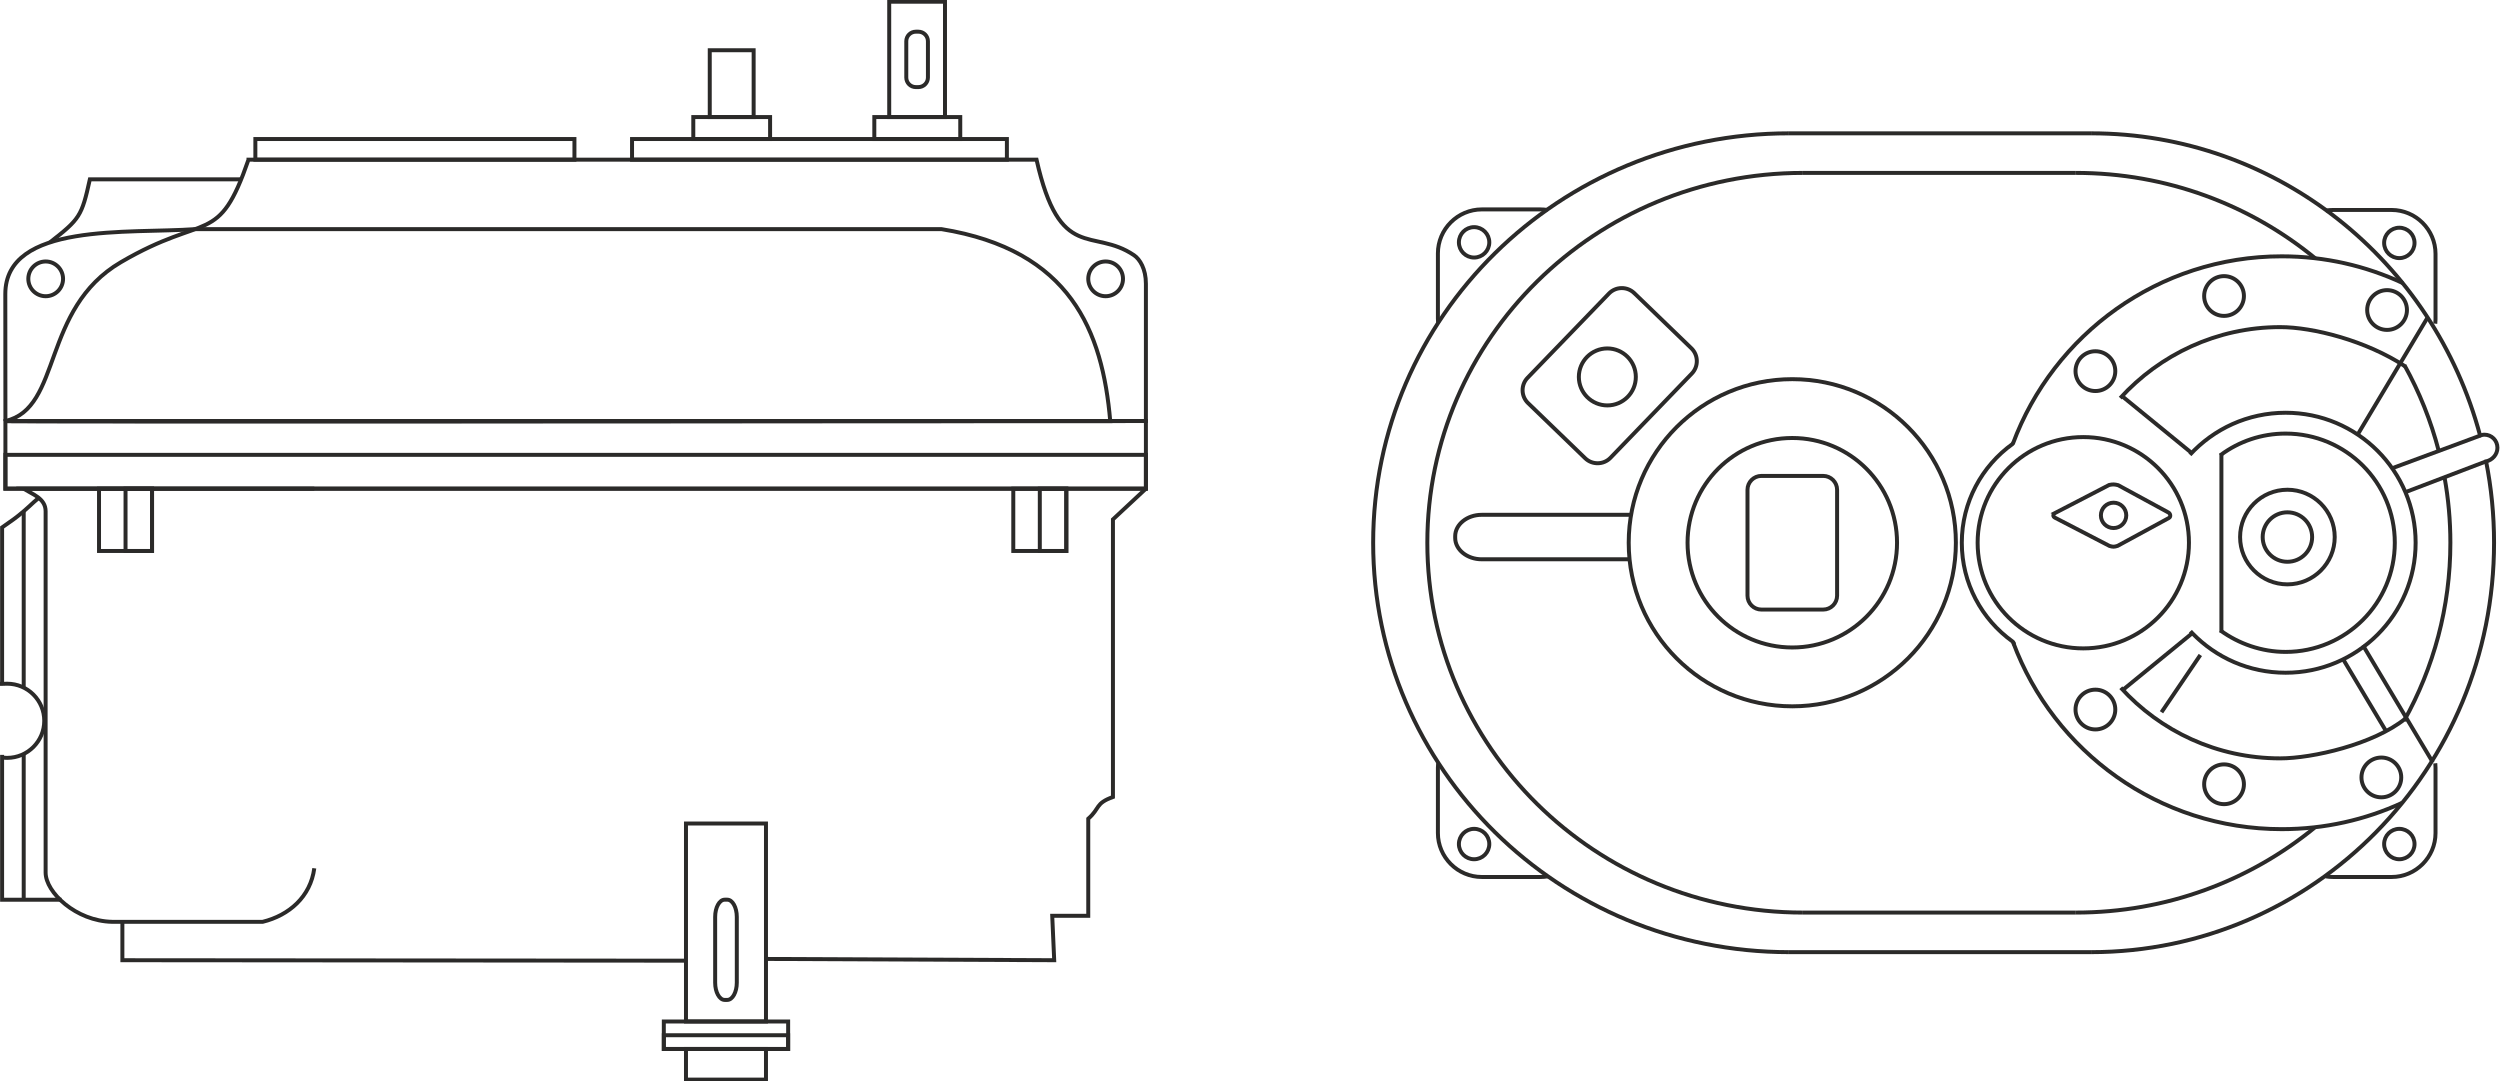 <?xml version="1.0" encoding="UTF-8"?> <svg xmlns="http://www.w3.org/2000/svg" xmlns:xlink="http://www.w3.org/1999/xlink" xml:space="preserve" width="111mm" height="48mm" version="1.1" style="shape-rendering:geometricPrecision; text-rendering:geometricPrecision; image-rendering:optimizeQuality; fill-rule:evenodd; clip-rule:evenodd" viewBox="0 0 11100 4800"> <defs> <style type="text/css"> .str0 {stroke:#2B2A29;stroke-width:17.64;stroke-miterlimit:22.926} .fil0 {fill:none} </style> </defs> <g id="Слой_x0020_1">  <g id="_2733873983504"> <polygon class="fil0 str0" points="24.01,1869.39 5087.81,1869.39 5087.81,2169.65 24.01,2169.65 "></polygon> <polygon class="fil0 str0" points="24.01,2019.52 5087.81,2019.52 5087.81,2169.65 24.01,2169.65 "></polygon> <path class="fil0 str0" d="M1103.31 708.94c1166.3,0 2332.59,0 3498.9,0 103.58,460.1 249.08,299.29 432.9,424.29 25.92,17.63 52.7,60.91 52.7,126.27l0 609.89c-464.74,0 -5077.95,3.23 -5063.8,0 252.88,-57.82 157.39,-497.38 512.9,-705.36 382.03,-223.5 432.43,-67.41 566.4,-455.09z"></path> <path class="fil0 str0" d="M867.11 1017.31c1166.3,0 2146.62,0 3312.92,0 573.59,92.84 714.91,452.63 749.46,852.47 -464.74,0 -4919.63,2.37 -4905.48,0l-0.45 -564.02c-0.26,-320.65 550.37,-266.92 843.55,-288.45z"></path> <path class="fil0 str0" d="M1395.45 3855.15c-16.76,126.77 -112.16,208.98 -229.18,237.77l-667.77 0c-161.19,-3.05 -295.96,-131.1 -295.96,-218.57l0 -30.44c0,-524.63 0,-1049.28 0,-1573.91 0,-56.96 -58.56,-76.1 -99.46,-100.35l1292.37 0"></path> <path class="fil0 str0" d="M543.37 4090.4l0 172.94 2502.38 2.08m355.19 -7.72l1279.72 5.64 -8.76 -197.24 159.96 0 0 -430.93c53.27,-46.91 30.05,-67.9 109.61,-96.53l0 -1232.55 146.34 -136.44"></path> <path class="fil0 str0" d="M1070.89 796.14l-671.84 0c-36.45,164.85 -44.39,175.82 -177.96,280.42"></path> <polygon class="fil0 str0" points="4499,2169.65 4734.44,2169.65 4734.44,2446.31 4499,2446.31 "></polygon> <polygon class="fil0 str0" points="4616.71,2169.65 4734.43,2169.65 4734.43,2446.31 4616.71,2446.31 "></polygon> <polygon class="fil0 str0" points="439.65,2169.65 675.09,2169.65 675.09,2446.31 439.65,2446.31 "></polygon> <polygon class="fil0 str0" points="557.37,2169.65 675.09,2169.65 675.09,2446.31 557.37,2446.31 "></polygon> <path class="fil0 str0" d="M9.35 3351.68l0 643.2 263.86 0m-99.64 -1782.99c-8,0.41 -35.21,30.09 -68.32,58.11 -38.04,32.2 -46.94,37.2 -95.9,71.65l0 694.74"></path> <path class="fil0 str0" d="M-2.86 3036.38c10.61,0.04 7.64,0.24 13.15,-0.05 7.76,-0.41 16.56,-0.66 21.59,-0.66 90.9,0 164.61,73.71 164.61,164.61 0,90.89 -73.71,164.61 -164.61,164.61 -7.49,0 -14.95,-0.54 -22.37,-1.52"></path> <path class="fil0 str0" d="M105.25 2270l0 779.38m0 301.52l0 644.35"></path> <polygon class="fil0 str0" points="1133.79,617.3 2550.5,617.3 2550.5,708.94 1133.79,708.94 "></polygon> <polygon class="fil0 str0" points="2806.25,617.3 4470.58,617.3 4470.58,708.94 2806.25,708.94 "></polygon> <polygon class="fil0 str0" points="3078.22,519.76 3419.21,519.76 3419.21,617.3 3078.22,617.3 "></polygon> <polygon class="fil0 str0" points="3151.29,223.05 3346.14,223.05 3346.14,519.76 3151.29,519.76 "></polygon> <polygon class="fil0 str0" points="3881.97,519.76 4263.55,519.76 4263.55,617.31 3881.97,617.31 "></polygon> <polygon class="fil0 str0" points="3948.13,7.63 4195.75,7.63 4195.75,519.76 3948.13,519.76 "></polygon> <polygon class="fil0 str0" points="3045.75,3656.39 3400.94,3656.39 3400.94,4535.45 3045.75,4535.45 "></polygon> <polygon class="fil0 str0" points="2947.31,4535.45 3499.38,4535.45 3499.38,4657.38 2947.31,4657.38 "></polygon> <polygon class="fil0 str0" points="2947.31,4596.42 3499.38,4596.42 3499.38,4657.38 2947.31,4657.38 "></polygon> <polygon class="fil0 str0" points="3045.75,4657.38 3400.94,4657.38 3400.94,4793.43 3045.75,4793.43 "></polygon> <path class="fil0 str0" d="M202.85 1160.95c42.59,0 77.13,34.53 77.13,77.13 0,42.6 -34.54,77.13 -77.13,77.13 -42.6,0 -77.13,-34.53 -77.13,-77.13 0,-42.6 34.53,-77.13 77.13,-77.13z"></path> <path class="fil0 str0" d="M4909 1160.95c42.59,0 77.12,34.53 77.12,77.13 0,42.6 -34.53,77.13 -77.12,77.13 -42.6,0 -77.13,-34.53 -77.13,-77.13 0,-42.6 34.53,-77.13 77.13,-77.13z"></path> <path class="fil0 str0" d="M7942.85 4227.54c-1019.35,0 -1846.01,-814.02 -1846.01,-1817.78 0,-1003.75 826.66,-1817.77 1846.01,-1817.77"></path> <path class="fil0 str0" d="M9284.3 4227.54c988.04,0 1789.31,-814.02 1789.31,-1817.78 0,-124.08 -12.25,-245.27 -35.58,-362.38m-26.41 -113.58c-205.96,-772.98 -901.38,-1341.81 -1727.32,-1341.81"></path> <path class="fil0 str0" d="M7942.85 591.99l1341.45 0m0 3635.55l-1341.45 0"></path> <path class="fil0 str0" d="M8004.93 4051.83c-920.82,0 -1667.58,-735.33 -1667.58,-1642.07 0,-906.74 746.76,-1642.08 1667.58,-1642.08"></path> <path class="fil0 str0" d="M9216.73 4051.83c402.68,0 771.97,-141.41 1059.73,-376.68m397.65 -474.78c130.94,-234.71 205.54,-504.24 205.54,-790.61 0,-98.8 -8.84,-195.58 -25.79,-289.58m-25.75 -117.54c-34.71,-134.32 -86.2,-262.04 -152.13,-380.82m-396.18 -474.73c-288.23,-236.9 -658.84,-379.41 -1063.07,-379.41"></path> <path class="fil0 str0" d="M8004.93 767.68l1211.8 0m0 3284.15l-1211.8 0"></path> <path class="fil0 str0" d="M7957.78 1683.47c401.13,0 726.3,325.17 726.3,726.29 0,401.13 -325.17,726.3 -726.3,726.3 -401.12,0 -726.3,-325.17 -726.3,-726.3 0,-401.12 325.18,-726.29 726.3,-726.29z"></path> <path class="fil0 str0" d="M7957.78 1944.7c256.84,0 465.06,208.22 465.06,465.06 0,256.85 -208.22,465.06 -465.06,465.06 -256.85,0 -465.06,-208.21 -465.06,-465.06 0,-256.84 208.21,-465.06 465.06,-465.06z"></path> <path class="fil0 str0" d="M8942.67 2863.53c-2.32,-7.16 -1.11,-11.08 -7.29,-15.52 -136.2,-97.89 -224.95,-257.74 -224.95,-438.25 0,-180.87 89.11,-341.03 225.77,-438.86 0.44,-0.31 2.19,-3.55 3.25,-5.28"></path> <path class="fil0 str0" d="M10665.07 3564.77c-162.46,74.96 -343.68,116.67 -534.11,116.67 -546.42,0 -1012.46,-344.82 -1192.36,-828.68m-1.34 -882.62c179.88,-485.21 646.84,-832.06 1193.7,-832.06 192.01,0 374.09,42.59 537.32,118.81"></path> <path class="fil0 str0" d="M10680.22 3190.34c-141.91,114.81 -412.85,176.77 -556.21,176.82 -280.32,0.08 -532.53,-120.88 -707.63,-313.62m-2.48 -1286.04c175.73,-193.07 429.45,-315.12 710.11,-315.12 144.55,0 380.93,59.51 555.38,174.51"></path> <path class="fil0 str0" d="M9249.82 1940.65c259.09,0 469.12,210.03 469.12,469.12 0,259.09 -210.03,469.12 -469.12,469.12 -259.09,0 -469.13,-210.03 -469.13,-469.12 0,-259.09 210.04,-469.12 469.13,-469.12z"></path> <path class="fil0 str0" d="M9723.27 2019.27c105.49,-114.75 256.85,-186.66 424.96,-186.66 318.69,0 577.15,258.46 577.15,577.15 0,318.7 -258.45,577.16 -577.15,577.16 -162.85,0 -309.97,-67.49 -414.91,-176 -2.35,-2.43 -5.23,-5.61 -7.81,-8.45"></path> <path class="fil0 str0" d="M9857.84 2021.84c0.94,-0.77 1.16,-1.03 2.9,-2.31 80.41,-59.35 179.87,-94.45 287.49,-94.45 267.64,0 484.68,217.04 484.68,484.68 0,267.64 -217.05,484.68 -484.68,484.68 -106.63,0 -208.29,-36.21 -289.8,-95.45"></path> <line class="fil0 str0" x1="9863.04" y1="2014.19" x2="9863.04" y2="2808.27"></line> <line class="fil0 str0" x1="9733.7" y1="2811.31" x2="9425.31" y2="3063.24"></line> <line class="fil0 str0" x1="9422.46" y1="1759.26" x2="9730.85" y2="2011.18"></line> <line class="fil0 str0" x1="10778.57" y1="1409.61" x2="10468.15" y2="1929.34"></line> <line class="fil0 str0" x1="10491.02" y1="2864.55" x2="10801.44" y2="3384.28"></line> <line class="fil0 str0" x1="10621.19" y1="2078.96" x2="11011.71" y2="1934.15"></line> <line class="fil0 str0" x1="10684.46" y1="2183.51" x2="11038.04" y2="2048.6"></line> <path class="fil0 str0" d="M11008.84 1935.22c6.81,-2.86 14.08,-5.22 21.78,-5.22 32.32,-0.01 57.97,25.49 57.97,58.34 0,29.76 -23.15,54.9 -50.55,60.26 -2.84,0.56 -4.66,2 -7.08,2.71"></path> <path class="fil0 str0" d="M10156.07 2174.42c116.02,0 210.07,94.05 210.07,210.07 0,116.02 -94.05,210.07 -210.07,210.07 -116.02,0 -210.07,-94.05 -210.07,-210.07 0,-116.02 94.05,-210.07 210.07,-210.07z"></path> <path class="fil0 str0" d="M10156.07 2274.7c60.64,0 109.8,49.16 109.8,109.8 0,60.63 -49.16,109.79 -109.8,109.79 -60.63,0 -109.79,-49.16 -109.79,-109.79 0,-60.64 49.16,-109.8 109.79,-109.8z"></path> <line class="fil0 str0" x1="10402.33" y1="2925.15" x2="10593.2" y2="3244.72"></line> <path class="fil0 str0" d="M9384.28 2231.91c31.11,0 56.33,25.22 56.33,56.32 0,31.11 -25.22,56.33 -56.33,56.33 -31.11,0 -56.32,-25.22 -56.32,-56.33 0,-31.1 25.21,-56.32 56.32,-56.32z"></path> <path class="fil0 str0" d="M9123.81 2278.06l240.76 -124.76c16.83,-3.51 23.51,-3.17 40.22,0.95l223.31 121.42c7.93,4.32 11.9,18.54 1.91,24.09l-227.78 123.85c-16.11,4.89 -20,4.87 -36.2,0.31l-241.97 -125.38c-9.78,-5.15 -9.45,-14.64 -0.25,-20.48z"></path> <path class="fil0 str0" d="M7820.47 2113.06l274.63 0c33.88,0 61.59,27.71 61.59,61.59l0 470.23c0,33.88 -27.71,61.59 -61.59,61.59l-274.63 0c-33.88,0 -61.6,-27.71 -61.6,-61.59l0 -470.23c0,-33.88 27.72,-61.59 61.6,-61.59z"></path> <path class="fil0 str0" d="M7255.91 1301.28l253.82 245.1c31.39,30.31 32.27,80.77 1.96,112.15l-361.3 374.17c-30.3,31.38 -80.77,32.26 -112.15,1.96l-253.82 -245.1c-31.39,-30.31 -32.27,-80.77 -1.97,-112.15l361.31 -374.17c30.3,-31.38 80.76,-32.26 112.15,-1.96z"></path> <path class="fil0 str0" d="M7136.57 1547.05c69.87,0 126.5,56.64 126.5,126.5 0,69.87 -56.63,126.5 -126.5,126.5 -69.86,0 -126.5,-56.63 -126.5,-126.5 0,-69.86 56.64,-126.5 126.5,-126.5z"></path> <path class="fil0 str0" d="M7235.09 2483.22l-656.41 0c-64.71,0 -117.64,-42.68 -117.64,-94.86l0 -7.74c0,-52.17 52.93,-94.85 117.64,-94.85l662.5 0"></path> <path class="fil0 str0" d="M6385.32 1434.56c-0.66,-6.53 -1.02,-13.16 -1.02,-19.86l0 -289.94c0,-107.25 87.76,-195 195.01,-195l260.02 0c10.89,0 21.58,0.9 32,2.64"></path> <path class="fil0 str0" d="M6544.99 1008.51c37.27,0 67.48,30.21 67.48,67.48 0,37.27 -30.21,67.49 -67.48,67.49 -37.27,0 -67.49,-30.22 -67.49,-67.49 0,-37.27 30.22,-67.48 67.49,-67.48z"></path> <path class="fil0 str0" d="M6385.31 3389.01c-0.66,6.53 -1.02,13.16 -1.02,19.86l0 289.94c0,107.25 87.75,195.01 195.01,195.01l260.01 0c10.89,0 21.59,-0.91 32,-2.65"></path> <path class="fil0 str0" d="M6544.97 3815.06c37.27,0 67.49,-30.21 67.49,-67.48 0,-37.27 -30.22,-67.49 -67.49,-67.49 -37.27,0 -67.48,30.22 -67.48,67.49 0,37.27 30.21,67.48 67.48,67.48z"></path> <path class="fil0 str0" d="M10812.69 3389.01c0.67,6.53 1.02,13.16 1.02,19.86l0 289.94c0,107.25 -87.75,195.01 -195,195.01l-260.02 0c-10.89,0 -21.59,-0.91 -32,-2.65"></path> <path class="fil0 str0" d="M10653.03 3815.06c-37.27,0 -67.49,-30.21 -67.49,-67.48 0,-37.27 30.22,-67.49 67.49,-67.49 37.27,0 67.48,30.22 67.48,67.49 0,37.27 -30.21,67.48 -67.48,67.48z"></path> <path class="fil0 str0" d="M10812.68 1437.11c0.66,-6.54 1.02,-13.17 1.02,-19.87l0 -289.93c0,-107.26 -87.76,-195.01 -195.01,-195.01l-260.01 0c-10.89,0 -21.59,0.91 -32,2.64"></path> <path class="fil0 str0" d="M10653.01 1011.05c-37.27,0 -67.48,30.22 -67.48,67.49 0,37.27 30.21,67.48 67.48,67.48 37.27,0 67.49,-30.21 67.49,-67.48 0,-37.27 -30.22,-67.49 -67.49,-67.49z"></path> <path class="fil0 str0" d="M9303.61 3062.08c48.76,0 88.29,39.53 88.29,88.29 0,48.76 -39.53,88.29 -88.29,88.29 -48.76,0 -88.29,-39.53 -88.29,-88.29 0,-48.76 39.53,-88.29 88.29,-88.29z"></path> <path class="fil0 str0" d="M9303.61 1559.57c48.76,0 88.29,39.53 88.29,88.29 0,48.76 -39.53,88.29 -88.29,88.29 -48.76,0 -88.29,-39.53 -88.29,-88.29 0,-48.76 39.53,-88.29 88.29,-88.29z"></path> <path class="fil0 str0" d="M9874.74 1226c48.76,0 88.29,39.53 88.29,88.29 0,48.76 -39.53,88.29 -88.29,88.29 -48.76,0 -88.29,-39.53 -88.29,-88.29 0,-48.76 39.53,-88.29 88.29,-88.29z"></path> <path class="fil0 str0" d="M9874.74 3393.88c48.76,0 88.29,39.52 88.29,88.28 0,48.76 -39.53,88.29 -88.29,88.29 -48.76,0 -88.29,-39.53 -88.29,-88.29 0,-48.76 39.53,-88.28 88.29,-88.28z"></path> <path class="fil0 str0" d="M10573.2 3363.5c48.76,0 88.29,39.53 88.29,88.29 0,48.76 -39.53,88.29 -88.29,88.29 -48.76,0 -88.29,-39.53 -88.29,-88.29 0,-48.76 39.53,-88.29 88.29,-88.29z"></path> <path class="fil0 str0" d="M10598.55 1288.18c48.76,0 88.29,39.53 88.29,88.29 0,48.76 -39.53,88.29 -88.29,88.29 -48.76,0 -88.28,-39.53 -88.28,-88.29 0,-48.76 39.52,-88.29 88.28,-88.29z"></path> <line class="fil0 str0" x1="9769.51" y1="2908.18" x2="9597" y2="3162.37"></line> <path class="fil0 str0" d="M4066.17 140.67l11.53 0c23.27,0 42.29,19.02 42.29,42.29l0 161.47c0,23.26 -19.02,42.29 -42.29,42.29l-11.53 0c-23.27,0 -42.29,-19.03 -42.29,-42.29l0 -161.47c0,-23.27 19.02,-42.29 42.29,-42.29z"></path> <path class="fil0 str0" d="M3217.57 3994.59l11.54 0c23.26,0 42.29,34.4 42.29,76.48l0 292.05c0,42.08 -19.03,76.49 -42.29,76.49l-11.54 0c-23.26,0 -42.29,-34.41 -42.29,-76.49l0 -292.05c0,-42.08 19.03,-76.48 42.29,-76.48z"></path> </g> </g> </svg> 